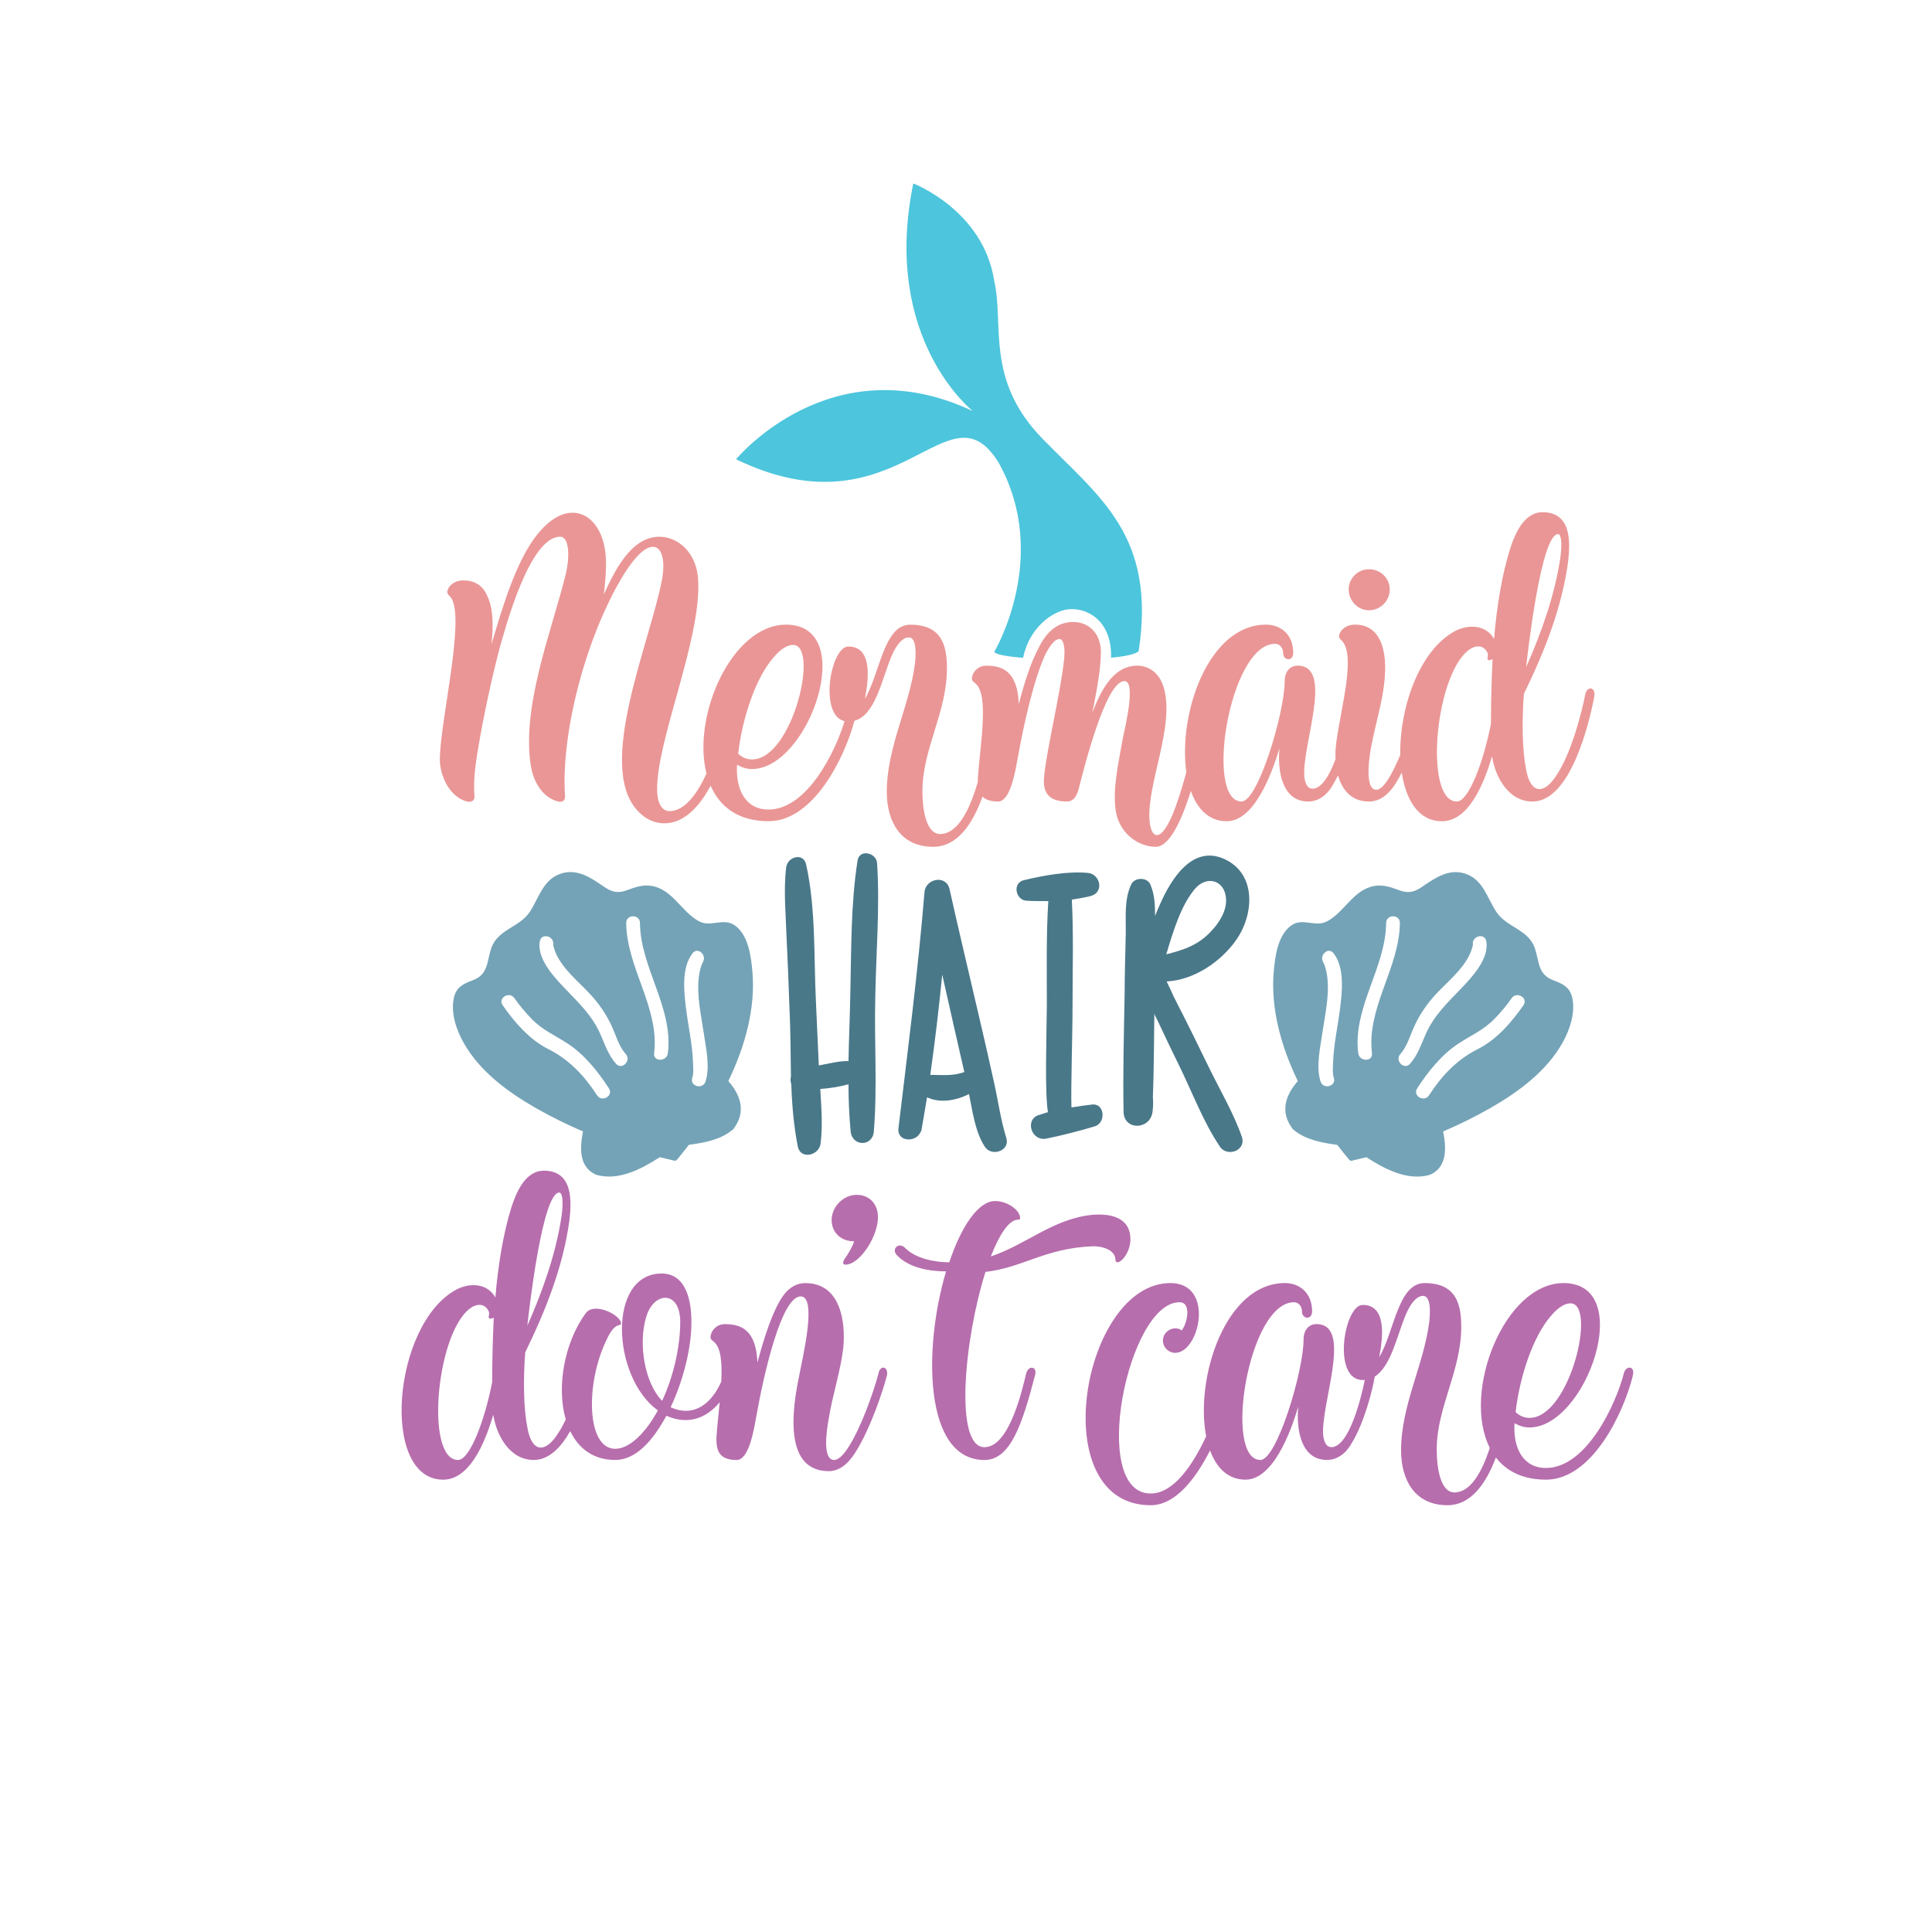 <?xml version="1.0" encoding="utf-8"?>
<!-- Generator: Adobe Illustrator 21.0.0, SVG Export Plug-In . SVG Version: 6.00 Build 0)  -->
<svg version="1.1" id="Calque_1" xmlns="http://www.w3.org/2000/svg" xmlns:xlink="http://www.w3.org/1999/xlink" x="0px" y="0px"
	 viewBox="0 0 1080 1080" style="enable-background:new 0 0 1080 1080;" xml:space="preserve">
<style type="text/css">
	.st0{fill:#B76EAD;}
	.st1{fill:#74A3B7;}
	.st2{fill:#497889;}
	.st3{fill:#EA9696;}
	.st4{fill:#4DC5DC;}
</style>
<path class="st0" d="M491.04,767.89c-2.98,11.32-9.83,30.08-16.38,40.5c-3.28,5.36-6.25,7.74-8.34,7.74
	c-6.55,0-4.47-15.49-2.98-23.53c2.08-12.81,6.55-26.21,8.04-39.01c1.49-14.59-1.49-36.33-21.15-36.33c-4.47,0-8.93,2.08-12.51,7.15
	c-5.66,8.04-10.42,22.63-14.3,37.23c-0.3-5.66-1.19-10.72-3.57-14.59c-2.98-4.76-7.45-6.85-14.59-6.85c-5.66,0-8.34,5.06-8.04,7.45
	c0,1.19,0.89,1.49,1.79,2.38c4.06,3.16,4.7,11.93,4.19,22.26c-5.15,11.78-14.86,20.43-28.31,14.37
	c7.15-15.19,11.62-33.06,11.62-47.65c0-10.72-2.38-27.1-16.68-27.1c-30.38,0-28,57.78-2.08,76.54
	c-6.85,12.51-15.78,21.44-23.83,21.44c-16.08,0-16.68-36.33-5.06-60.46c1.49-3.28,3.87-8.04,7.15-8.64c0.6-0.3,1.19-0.3,1.19-0.89
	c0-4.77-14.89-12.21-19.66-5.96c-12.09,16.41-16.56,41.42-11.28,59.55c-1.23,2.6-2.53,5.02-3.9,7.16
	c-7.45,12.21-15.19,11.32-17.57-2.68c-2.08-10.42-2.38-26.51-1.19-41.99c11.32-23.23,21.15-47.65,24.72-73.86
	c1.19-10.72,2.08-27.7-14.3-27.7c-10.42,0-15.49,12.21-18.17,20.55c-4.47,14.29-7.45,32.16-8.93,50.33
	c-4.47-8.04-14.3-8.34-21.74-4.47c-35.74,19.06-42.89,106.32-7.45,106.32c14.59,0,23.23-19.95,28-36.33
	c1.79,11.61,9.23,25.31,22.63,25.31c8.43,0,15.16-6.87,20.39-16.11c4.66,9.64,12.89,16.11,25.18,16.11
	c11.32,0,20.85-10.42,28.59-24.72c12.39,5.48,22.7,1.13,29.8-7.58c-0.65,6.79-1.44,13.61-1.81,19.49
	c-0.3,8.34,2.08,12.81,11.32,12.81c7.15,0,9.83-18.46,11.02-24.72c4.17-23.53,14-66.71,24.72-66.71c9.53,0,0.89,34.84-1.19,46.16
	c-5.36,26.21-4.77,51.52,16.98,51.52c5.36,0,10.42-3.57,14.59-10.13c8.64-13.4,16.08-36.04,17.87-43.48
	C496.7,763.72,491.93,762.83,491.04,767.89z M312.65,666.63c1.79,0,2.38,5.36,1.19,13.7c-3.28,21.15-10.42,41.1-19.06,60.76
	C295.67,733.05,303.12,666.63,312.65,666.63z M275.12,772.66c-4.17,21.44-12.51,43.48-19.06,43.48c-19.06,0-11.91-74.75,8.34-85.77
	c3.57-1.79,7.15-1.19,8.93,2.98c0.6,1.79-1.79,5.06,2.68,3.28C275.42,749.13,275.12,761.34,275.12,772.66z M370.13,783.08
	c-9.83-10.13-13.4-31.87-8.93-46.76c4.17-14.59,19.06-15.19,19.06,2.68C380.25,752.41,376.68,769.08,370.13,783.08z M472.67,706.94
	c-2.38,0-1.19-2.68,0.6-4.77c1.19-2.08,3.28-5.06,4.17-8.34c-6.85,0.3-13.1-4.76-12.51-12.81c0.6-7.15,6.85-13.1,14-13.1
	c5.66,0,9.53,3.28,11.02,7.45C494.12,686.39,481.61,706.94,472.67,706.94z M578.59,768.79c-7.15,27.4-13.7,47.35-28.29,47.35
	c-33.95,0-34.25-62.54-21.44-105.43c-8.93,0-20.25-1.79-27.1-8.64l-0.3-0.3c-3.57-3.57,1.19-7.74,4.47-4.17
	c5.96,5.96,16.68,8.04,24.72,8.04c6.55-19.66,16.08-34.25,25.61-34.25c6.85,0,14,5.06,14,9.53c0,0.6-0.3,0.89-1.19,0.89
	c-5.06,0-10.42,8.34-15.19,20.55c19.66-6.55,34.55-20.85,56.29-23.23c9.83-0.89,21.74,0.89,21.74,13.7c0,5.96-3.87,12.21-7.15,12.81
	c-0.6,0-1.19-0.3-1.19-1.19c0-5.66-7.15-8.04-13.4-7.74c-26.21,1.19-38.42,11.91-59.27,14.29c-11.91,37.53-17.57,97.98-0.6,97.98
	c10.72,0,18.17-18.76,23.23-40.8C574.72,762.83,580.08,763.72,578.59,768.79z M907.68,767.89c-4.17,16.38-20.55,52.71-43.48,52.71
	c-13.1,0-18.46-11.62-17.57-25.02c2.68,1.49,5.36,2.38,8.34,2.38c31.87,0,59.86-80.71,19.06-80.71c-33.07,0-57.03,61.01-41.22,92.11
	c-4.41,13.57-10.74,24.93-19.83,24.93c-6.85,0-9.83-11.02-9.83-24.12c0-23.53,13.7-43.78,13.7-68.5c0-13.4-3.28-24.42-20.55-24.42
	c-14.89,0-16.98,27.7-25.31,41.4c2.38-12.21,3.87-29.19-9.23-29.19c-10.42,0-17.27,41.99,0,41.99c0.4,0,0.79-0.02,1.18-0.06
	c-2.1,10.32-8.82,37.58-18.75,37.58c-2.08,0-3.87-1.79-4.47-6.25c-1.79-17.57,16.98-62.54-3.87-62.54c-3.87,0-7.15,2.98-7.15,8.64
	c0,17.57-14.89,67.31-24.12,67.31c-20.85,0-6.85-88.16,18.76-88.16c2.68,0,4.47,2.38,4.47,5.06c0,4.47,5.66,5.06,5.66,0
	c0-10.13-6.85-15.79-15.19-15.79c-33.39,0-50.31,53.3-44.03,85.66c-7.71,16.57-18.37,31.98-31.02,31.98
	c-34.55,0-12.81-106.92,16.08-106.92c7.15,0,4.17,12.51,1.19,15.79c-0.89-0.89-2.08-1.19-3.57-1.19c-3.57,0-6.85,2.98-6.85,6.85
	s3.28,6.85,6.85,6.85c13.7,0,22.34-39.01-2.68-39.01c-49.44,0-70.88,124.19-11.02,124.19c13.54,0,24.8-14.16,33.2-30.61
	c3.62,9.82,10.12,16.31,19.82,16.31c15.49,0,25.31-26.8,29.48-40.8c-1.19,12.81,1.49,29.78,16.08,29.78c5.36,0,10.42-3.28,13.7-9.23
	c7.17-11.48,11.86-30.42,12.99-37.38c9.18-5.76,12.48-23.16,17.39-34.69c3.28-7.74,6.85-10.42,9.53-10.42
	c3.57,0,4.47,5.66,3.57,14.29c-2.98,24.12-15.78,46.76-15.78,72.07c0,16.68,7.74,30.67,25.91,30.67c13.13,0,21.53-11.96,27.09-26.68
	c5.84,7.58,14.94,12.39,28,12.39c25.91,0,43.48-37.53,48.54-58.08v-0.3C914.23,763.72,908.87,762.83,907.68,767.89z M866.88,735.73
	c4.17-5.06,8.04-7.15,11.02-7.15c14.89,0-0.3,64.03-22.93,64.03c-2.98,0-5.66-1.19-7.74-3.28
	C849.6,769.08,857.05,747.05,866.88,735.73z"/>
<path class="st1" d="M878.96,558.04c-1.24-6.09-5.25-8.05-10.58-10.04c-8.74-3.26-7.77-9.99-10.35-17.82
	c-3.52-10.66-15.76-11.67-21.52-20.36c-5.2-7.84-7.41-18.22-17.54-21.48c-9.04-2.9-16.66,2.36-23.7,7.18c-4.8,3.29-8,4.07-13.49,2
	c-4.28-1.61-8.67-3.04-13.28-2.3c-11.89,1.9-16.85,14.65-26.65,19.81c-6.67,3.52-13.6-2.22-19.96,2.27
	c-7.63,5.38-9.12,17.32-9.87,25.89c-1.78,20.44,4.03,41.6,13.46,61.15c-6.9,7.85-9.89,17.03-3.31,26.13c0.1,0.25,0.26,0.5,0.51,0.72
	c0.2,0.25,0.42,0.42,0.64,0.53c6.65,5.51,15.83,7.14,24.23,8.27c2.17,2.86,4.38,5.62,6.6,8.27c0.6,0.71,1.35,0.77,1.98,0.47
	c2.56-0.57,5.13-1.19,7.69-1.83c10.28,6.62,22.96,13.37,35.41,9.86c0.17-0.05,0.32-0.12,0.46-0.19c0,0,0,0,0,0
	c9.46-4.36,8.8-15.21,7.03-24.07c9.04-3.87,17.84-8.2,26.24-13c15.72-8.98,31.55-20.6,40.56-36.69
	C877.54,575.57,880.66,566.4,878.96,558.04z M749.06,564.09c-1.29,10.06-3.55,19.96-3.87,30.13c-0.08,2.59-0.41,5.77,0.42,8.31
	c1.54,4.72-5.88,6.72-7.41,2.04c-2.66-8.15-0.17-19.03,1.01-27.15c1.52-10.4,4.03-20.92,2.71-31.49c-0.28-2.26-0.8-4.35-1.49-6.52
	c-0.19-0.61-1.55-2.54-0.45-1.16c-3.05-3.83,2.35-9.3,5.43-5.43C751.84,540.89,750.24,554.81,749.06,564.09z M759.26,588.75
	c-3.15-25.54,15.37-47.68,15.6-72.82c0.05-4.95,7.73-4.94,7.68,0c-0.23,25.15-18.73,47.48-15.6,72.82
	C767.55,593.65,759.86,593.59,759.26,588.75z M782.79,589.23c3.87-4.36,5.37-10.17,7.73-15.38c3.1-6.83,7.35-12.96,12.47-18.43
	c6.38-6.82,13.96-12.76,18.28-21.26c0.9-1.77,1.45-3.45,1.99-5.34c0.18-0.64-0.08-1.85,0.15-0.68c-0.93-4.84,6.48-6.89,7.41-2.04
	c1.86,9.7-8.04,20.22-13.98,26.4c-7.62,7.94-15.1,15.01-19.69,25.22c-2.68,5.97-4.51,11.95-8.93,16.93
	C784.93,598.37,779.52,592.91,782.79,589.23z M851.64,561.88c-6.57,9.54-15.09,19.34-25.59,24.59
	c-11.62,5.82-20.17,14.93-27.22,25.82c-2.68,4.14-9.33,0.28-6.63-3.88c6.1-9.41,13.77-19,23.24-25.16
	c7.15-4.64,13.91-7.44,20.04-13.76c3.46-3.57,6.71-7.4,9.53-11.49C847.79,553.95,854.45,557.8,851.64,561.88z"/>
<path class="st1" d="M259.1,582.79c9.01,16.1,24.84,27.71,40.56,36.69c8.4,4.8,17.2,9.13,26.24,13c-1.77,8.86-2.44,19.71,7.03,24.07
	c0,0,0,0,0,0c0.14,0.08,0.29,0.14,0.46,0.19c12.45,3.51,25.13-3.23,35.41-9.86c2.56,0.64,5.13,1.26,7.69,1.83
	c0.63,0.3,1.38,0.25,1.98-0.47c2.22-2.65,4.42-5.41,6.6-8.27c8.4-1.13,17.58-2.76,24.23-8.27c0.23-0.11,0.45-0.28,0.64-0.53
	c0.25-0.22,0.41-0.47,0.51-0.72c6.58-9.09,3.6-18.28-3.31-26.13c9.43-19.55,15.24-40.72,13.46-61.15
	c-0.75-8.57-2.24-20.51-9.87-25.89c-6.36-4.48-13.29,1.25-19.96-2.27c-9.8-5.17-14.76-17.91-26.65-19.81
	c-4.61-0.74-9.01,0.69-13.28,2.3c-5.49,2.07-8.69,1.29-13.49-2c-7.04-4.82-14.66-10.08-23.7-7.18
	c-10.13,3.25-12.35,13.63-17.54,21.48c-5.76,8.69-18.01,9.7-21.52,20.36c-2.58,7.83-1.61,14.57-10.35,17.82
	c-5.34,1.99-9.35,3.95-10.58,10.04C251.94,566.4,255.06,575.57,259.1,582.79z M387.19,532.82c3.08-3.87,8.48,1.6,5.43,5.43
	c1.1-1.38-0.26,0.55-0.45,1.16c-0.69,2.16-1.21,4.26-1.49,6.52c-1.32,10.58,1.2,21.09,2.71,31.49c1.19,8.12,3.68,19,1.01,27.15
	c-1.53,4.68-8.95,2.68-7.41-2.04c0.83-2.54,0.5-5.71,0.42-8.31c-0.32-10.17-2.59-20.07-3.87-30.13
	C382.36,554.81,380.76,540.89,387.19,532.82z M365.66,588.75c3.13-25.33-15.37-47.66-15.6-72.82c-0.05-4.94,7.64-4.95,7.68,0
	c0.23,25.13,18.76,47.28,15.6,72.82C372.74,593.59,365.05,593.65,365.66,588.75z M344.38,594.66c-4.43-4.98-6.25-10.96-8.93-16.93
	c-4.59-10.22-12.07-17.28-19.69-25.22c-5.93-6.18-15.84-16.7-13.98-26.4c0.93-4.85,8.34-2.8,7.41,2.04
	c0.23-1.18-0.04,0.03,0.15,0.68c0.54,1.89,1.09,3.57,1.99,5.34c4.32,8.49,11.91,14.43,18.28,21.26c5.12,5.47,9.37,11.61,12.47,18.43
	c2.36,5.21,3.86,11.02,7.73,15.38C353.08,592.91,347.67,598.37,344.38,594.66z M287.59,558c2.82,4.09,6.08,7.92,9.53,11.49
	c6.13,6.33,12.89,9.12,20.04,13.76c9.47,6.15,17.14,15.75,23.24,25.16c2.7,4.16-3.95,8.02-6.63,3.88
	c-7.05-10.88-15.6-20-27.22-25.82c-10.49-5.25-19.01-15.05-25.59-24.59C278.15,557.8,284.81,553.95,287.59,558z"/>
<path class="st2" d="M489.28,557.56c-0.61,24.89,1.21,50.38-0.81,75.07c-0.81,8.5-11.94,8.3-12.95,0c-0.81-8.7-1.21-17.6-1.21-26.51
	c-5.06,1.42-10.52,2.23-15.78,2.63c0.61,10.12,1.42,20.44,0.2,30.35c-0.61,6.68-11.13,9.51-12.75,1.82
	c-2.23-11.33-3.24-22.87-3.64-34.8c-0.4-1.21-0.61-2.83-0.2-4.25c-0.2-12.75-0.2-25.5-0.81-37.84c-0.4-13.15-1.01-26.51-1.62-39.66
	c-0.4-12.95-1.82-26.71-0.2-39.66c0.81-5.87,9.71-8.3,11.13-1.42c5.46,24.48,4.25,51.6,5.46,76.49c0.61,11.94,1.01,23.88,1.62,35.82
	l3.04-0.61c4.45-0.81,9.11-2.02,13.56-1.82c0.2-12.55,0.81-25.29,1.01-37.64c0.61-24.69,0.2-49.98,4.05-74.46
	c1.01-6.68,10.72-4.45,10.93,1.62C491.91,507.38,489.69,532.87,489.28,557.56z M562.53,636.07c2.23,7.28-8.09,10.72-11.94,5.06
	c-5.46-8.3-6.88-19.63-8.9-29.54c-7.28,3.64-15.99,5.26-23.47,1.82c-1.01,6.48-2.23,12.75-3.24,19.02h-0.2
	c-2.43,6.48-13.35,6.07-12.55-1.62c5.26-43.91,10.93-87.82,14.57-132.13c0.61-7.49,11.94-9.92,13.96-1.82
	c5.26,23.67,10.93,47.15,16.39,70.82c2.83,12.14,5.67,24.28,8.3,36.42C557.88,614.62,559.29,625.75,562.53,636.07z M539.06,599.24
	c-2.02-8.5-3.84-17-5.87-25.7c-2.23-9.51-4.25-19.22-6.48-28.73c-1.82,18.62-4.05,37.43-6.68,56.05
	C526.51,600.86,532.79,601.67,539.06,599.24z M610.48,617.45c-3.84,0.41-7.69,1.01-11.53,1.62c-0.41-10.52,0.61-39.05,0.61-57.67
	c0-19.42,0.61-39.05-0.4-58.48c3.64-0.61,7.28-1.21,10.52-2.02c7.69-2.02,5.46-12.34-1.62-12.95c-11.33-1.01-24.69,1.42-35.61,4.05
	c-6.68,1.42-4.86,11.33,1.62,11.53c3.64,0.2,7.69,0.2,11.94,0.2c-1.21,19.02-0.81,38.45-0.81,57.67c-0.2,19.43-1.21,49.37,0.61,60.3
	c-0.61,0.2-4.05,1.21-4.45,1.42c-8.9,2.02-5.06,15.18,3.64,13.35c8.09-1.62,19.22-4.45,27.11-6.88
	C618.37,627.57,617.56,616.64,610.48,617.45z M694.25,635.66c2.43,7.69-8.5,11.33-12.34,5.26c-9.51-14.16-15.78-31.16-23.27-46.34
	c-4.05-8.09-7.89-16.39-11.74-24.48c-0.61-1.21-1.21-2.23-1.62-3.44c-0.2,15.38-0.2,30.96-0.81,46.54c0.2,2.63,0.2,5.46-0.2,8.3
	c-1.21,10.12-15.99,10.72-16.19,0c-0.41-22.06,0.2-44.11,0.61-66.17c0-10.93,0.41-22.06,0.61-32.98c0.2-9.51-1.01-19.22,3.04-27.92
	c1.82-4.05,8.9-4.25,10.72,0c2.43,5.67,2.63,11.53,2.63,17.6c0.81-2.23,1.82-4.45,2.83-6.68c6.07-13.76,18.01-33.39,36.02-25.09
	c18.01,8.3,16.39,30.96,6.68,44.92c-8.5,12.34-23.67,22.66-39.05,23.47c1.62,3.24,3.04,6.48,4.05,8.7
	c6.68,12.95,13.15,26.1,19.43,39.05C681.91,609.36,689.6,622.11,694.25,635.66z M651.96,533.48c9.51-2.43,18.01-5.06,25.29-13.15
	c4.45-4.65,8.7-11.53,8.09-18.21c-0.81-10.12-10.52-12.75-17-5.67C660.06,505.96,655.6,521.34,651.96,533.48z"/>
<path class="st3" d="M753.93,329.53c0-6.25,5.06-11.32,11.32-11.32c6.55,0,11.62,5.06,11.62,11.32s-5.06,11.61-11.62,11.61
	C759,341.14,753.93,335.78,753.93,329.53z M891.23,389.09v0.3c-2.98,15.49-13.4,58.67-34.55,58.67c-13.4,0-20.85-13.7-22.63-25.31
	c-4.77,16.38-13.4,36.33-28,36.33c-12.9,0-20.15-11.57-22.44-27.19c-3.82,7.48-9.11,16.17-18.35,16.17
	c-9.74,0-15.01-6.4-17.29-14.64c-0.93,1.92-1.92,3.74-2.96,5.41c-3.28,5.96-8.34,9.23-13.7,9.23c-14.59,0-17.27-16.98-16.08-29.78
	c-4.17,14-14,40.8-29.48,40.8c-9.89,0-16.47-6.76-20.04-16.92c-5.14,16.41-11.96,31.21-19.57,31.21c-9.83,0-20.25-7.45-22.34-19.66
	c-2.08-12.51,1.49-27.1,3.87-41.1c1.49-6.85,7.45-31.87,0.89-31.87c-10.42,0-22.34,47.65-25.61,60.46
	c-1.19,4.17-2.98,6.85-6.55,6.85c-9.53,0-13.4-4.47-12.81-12.81c0.89-13.7,9.53-48.84,11.32-67.31c0.59-6.85-0.6-10.72-2.68-10.72
	s-4.47,2.38-7.45,7.74c-6.85,14-12.81,41.7-15.79,58.37c-1.19,6.25-3.87,24.72-11.02,24.72c-4.2,0-6.97-0.94-8.73-2.73
	c-5.55,15.34-14.07,28.05-27.6,28.05c-18.17,0-25.91-14-25.91-30.68c0-25.31,12.81-47.95,15.78-72.07c0.89-8.64,0-14.3-3.57-14.3
	c-2.68,0-6.25,2.68-9.53,10.42c-5.47,12.85-8.93,32.96-20.75,36.18c-5.64,20.88-22.93,56.15-48.05,56.15
	c-16.94,0-27.23-8.07-32.36-19.83c-6.29,11.68-14.79,21.02-26.01,21.02c-5.36,0-10.72-2.38-15.19-7.45
	c-22.63-25.31,7.15-93.22,14-128.66c2.08-11.62-0.3-18.46-5.06-18.46c-9.23,0-21.15,23.53-24.72,30.97
	c-15.78,32.46-26.51,77.14-24.42,108.11c0.3,2.98-1.79,3.87-3.87,3.28c-7.45-1.79-13.4-9.23-15.19-19.66
	c-5.36-32.76,11.02-74.16,19.06-105.73c2.98-11.32,2.38-22.63-2.68-22.63c-17.27,0-30.68,51.23-33.95,62.54
	c-6.55,25.02-11.02,49.74-12.51,59.27c-1.19,7.74-2.08,14.89-1.49,22.93c0.3,2.98-1.79,3.87-4.17,3.28
	c-7.15-1.79-13.1-9.23-14.89-19.66c-2.68-15.49,15.49-84.88,5.36-95c-0.89-0.89-1.49-1.49-1.49-2.38c0-2.38,2.98-6.55,8.93-6.55
	c7.15,0,11.32,3.57,13.4,8.64c3.28,6.55,3.57,16.08,2.38,27.1c6.85-23.53,14.3-47.06,25.31-61.05c6.85-8.64,13.7-12.51,19.95-12.51
	c11.02,0,19.06,11.61,18.76,29.19c0,5.36-0.6,11.02-1.19,16.38c5.66-12.21,14.89-32.16,30.97-32.16c11.02,0,21.15,9.53,21.74,24.42
	c1.79,33.36-23.83,90.54-22.93,117.94c0.3,7.74,3.28,11.02,6.85,11.02c8.58,0,15.52-9.65,20.73-20.98
	c-8.24-32.53,14.34-83.26,44.49-83.26c40.8,0,12.81,80.71-19.06,80.71c-2.98,0-5.66-0.89-8.34-2.38
	c-0.89,13.4,4.47,25.02,17.57,25.02c21.48,0,37.21-31.88,42.54-49.38c-14.54-3.36-7.84-41.75,2.13-41.75
	c13.1,0,11.61,16.98,9.23,29.19c8.34-13.7,10.42-41.4,25.31-41.4c17.27,0,20.55,11.02,20.55,24.42c0,24.72-13.7,44.97-13.7,68.5
	c0,13.1,2.98,24.12,9.83,24.12c10.02,0,16.69-13.82,21.13-29.17c-0.01-0.58-0.01-1.18,0.01-1.81c1.19-18.76,6.55-47.06-1.49-53.31
	c-0.89-0.89-1.79-1.19-1.79-2.38c-0.3-2.38,2.38-7.45,8.04-7.45c7.15,0,11.62,2.08,14.59,6.85c2.38,3.87,3.28,8.93,3.57,14.59
	c2.98-11.61,6.55-22.93,11.02-31.27c3.87-8.04,9.83-14.59,19.36-14.59c8.04,0,15.49,5.66,15.49,16.98c0,8.94-2.38,21.74-4.76,33.65
	c4.17-10.72,11.02-26.21,25.02-26.21c6.85,0,13.1,4.47,15.19,13.4c5.36,21.44-9.23,51.52-8.34,72.07c0.3,6.25,2.08,9.23,4.17,9.23
	c5.59,0,11.82-17.82,16.48-35.17c-4.64-32.55,12.25-82.47,44.57-82.47c8.34,0,15.19,5.66,15.19,15.78c0,5.06-5.66,4.47-5.66,0
	c0-2.68-1.79-5.06-4.47-5.06c-25.61,0-39.61,88.15-18.76,88.15c9.23,0,24.12-49.74,24.12-67.31c0-5.66,3.28-8.64,7.15-8.64
	c20.85,0,2.08,44.97,3.87,62.54c0.6,4.47,2.38,6.25,4.47,6.25c5.28,0,9.66-7.73,12.91-16.51c-0.14-3.27,0.04-6.58,0.49-9.7
	c2.68-19.66,11.02-48.54,2.98-56.59c-0.89-0.89-1.49-1.49-1.49-2.38c0-2.38,2.98-6.55,8.93-6.55c11.91,0,15.78,9.83,16.68,19.66
	c1.19,16.38-4.47,31.87-7.45,47.65c-0.89,3.87-4.47,25.02,2.68,25.02c4.18,0,9.24-9.5,13.39-19.54
	c-0.48-26.21,10.58-58.49,30.68-69.21c7.45-3.87,17.27-3.57,21.74,4.47c1.49-18.17,4.47-36.04,8.94-50.33
	c2.68-8.34,7.74-20.55,18.17-20.55c16.38,0,15.49,16.98,14.29,27.7c-3.57,26.21-13.4,50.63-24.72,73.86
	c-1.19,15.49-0.89,31.57,1.19,41.99c2.38,14,10.13,14.89,17.57,2.68c8.04-12.51,13.7-34.84,15.49-44.08
	C887.06,383.14,892.12,384.03,891.23,389.09z M853.11,373.01c8.64-19.66,15.78-39.61,19.06-60.76c1.19-8.34,0.6-13.7-1.19-13.7
	C861.44,298.56,854,364.97,853.11,373.01z M412.64,421.26c2.08,2.08,4.77,3.28,7.74,3.28c22.63,0,37.82-64.03,22.93-64.03
	c-2.98,0-6.85,2.08-11.02,7.15C422.47,378.97,415.03,401.01,412.64,421.26z M834.34,368.54c-4.47,1.79-2.08-1.49-2.68-3.28
	c-1.79-4.17-5.36-4.77-8.93-2.98c-20.25,11.02-27.4,85.77-8.34,85.77c6.55,0,14.89-22.04,19.06-43.48
	C833.45,393.26,833.75,381.05,834.34,368.54z"/>
<path class="st4" d="M510.54,102.56c0,0,39.29,14.95,45.27,54.67c5.55,24.34-5.12,55.09,26.91,87.98
	c32.03,32.88,63.63,54.24,53.81,118.73c-1.53,1.75-7.44,2.97-15.42,3.73c0.5-21.28-13.93-28.2-24.03-27.05
	c-8.69,0.99-21.65,10.1-25.18,27.12c-9.01-0.74-15.46-1.89-16.08-3.37c0,0,31.6-52.96,2.56-105.49
	c-28.61-46.98-55.95,41.85-146.91-2.14c0,0,52.96-64.49,132.39-26.91C543.85,229.82,492.6,189.68,510.54,102.56z"/>
</svg>
